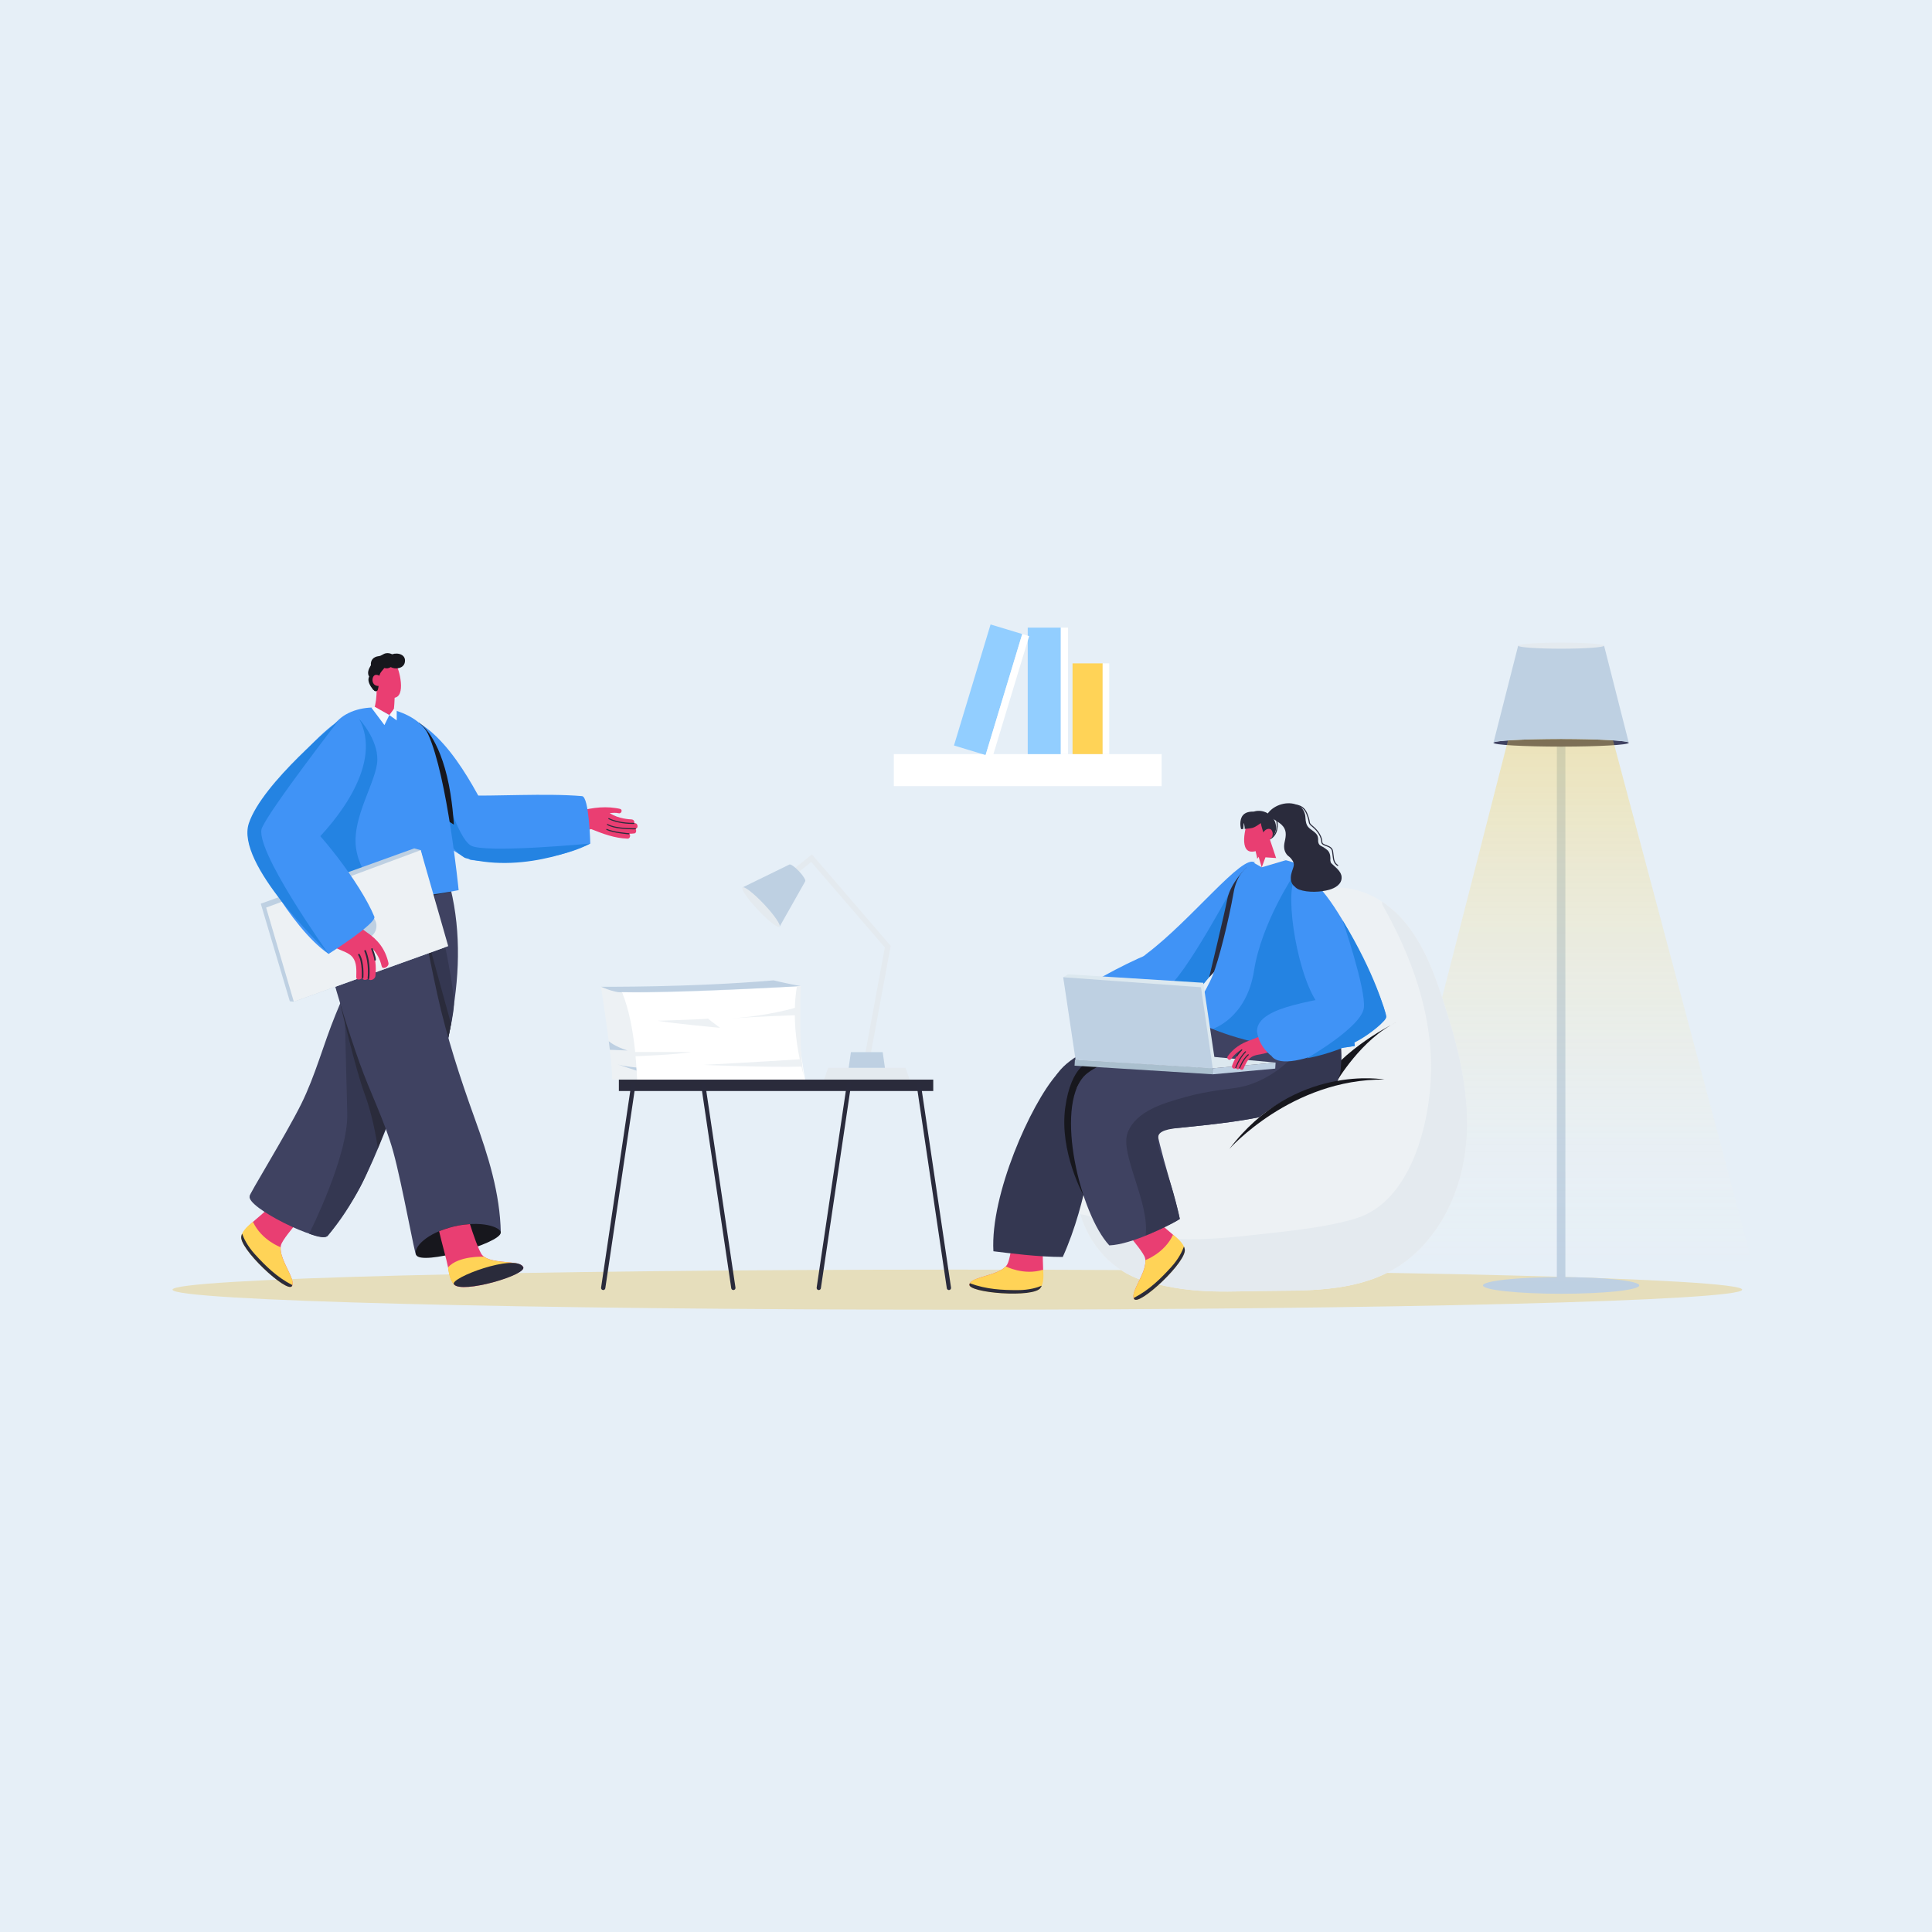 <svg width="560" height="560" viewBox="0 0 560 560" fill="none" xmlns="http://www.w3.org/2000/svg"><rect width="560" height="560" fill="#E6EFF7" /><path d="M277.49 379.622C403.129 379.622 504.98 377.022 504.98 373.814C504.98 370.606 403.129 368.006 277.49 368.006C151.851 368.006 50 370.606 50 373.814C50 377.022 151.851 379.622 277.49 379.622Z" fill="#E6DEBC" /><path d="M336.71 218.576H259.078V227.858H336.71V218.576Z" fill="white" /><path d="M307.482 181.922H297.895V218.577H307.482V181.922Z" fill="#92CEFF" /><path d="M309.576 181.922H307.482V218.577H309.576V181.922Z" fill="white" /><path d="M296.301 183.775L287.123 181L276.515 216.086L285.693 218.861L296.301 183.775Z" fill="#92CEFF" /><path d="M285.68 218.855L287.684 219.462L298.306 184.38L296.303 183.773L285.68 218.855Z" fill="white" /><path d="M319.612 192.282H310.883V218.576H319.612V192.282Z" fill="#FFD357" /><path d="M321.518 192.282H319.613V218.576H321.518V192.282Z" fill="white" /><path d="M70.444 358.128C70.977 356.689 71.594 355.68 73.306 354.188C73.317 354.164 73.332 354.159 73.332 354.159C74.669 353.004 76.395 351.591 78.545 349.531C81.726 350.627 85.613 350.902 86.323 354.159C84.754 355.921 81.801 359.564 81.46 360.867C81.4 361.074 81.363 361.295 81.349 361.524C81.11 364.567 84.037 368.538 84.675 371.089C84.873 371.77 84.885 372.347 84.638 372.769C83.403 374.94 69.188 361.597 70.444 358.128Z" fill="#E93E72" /><path d="M84.734 372.492C84.715 372.599 84.68 372.669 84.627 372.758C83.352 375.113 68.762 361.533 69.983 358.186V358.168C70.019 357.974 70.089 357.779 70.178 357.583C70.903 355.937 73.011 354.396 73.312 354.184C73.312 354.165 73.33 354.165 73.33 354.165C75.808 359.512 81.35 361.513 81.35 361.513C81.137 364.187 83.35 367.569 84.343 370.065C84.787 371.006 84.964 371.855 84.734 372.492Z" fill="#FFD357" /><path d="M84.734 372.493C84.715 372.6 84.68 372.67 84.627 372.759C83.352 375.114 68.762 361.534 69.983 358.186V358.169C70.019 357.975 70.089 357.779 70.178 357.584C70.604 358.789 71.63 361.09 73.931 363.604C76.907 366.863 80.165 370.138 84.734 372.493Z" fill="#2A2B3B" /><path d="M184.175 240.217C184.231 240.203 184.287 240.203 184.342 240.187C185.16 239.952 184.785 238.407 183.965 238.643C183.907 238.659 183.849 238.652 183.793 238.664C183.985 238.262 183.833 237.543 182.978 237.504C182.73 237.493 179.223 237.376 176.729 235.672C177.415 235.611 178.556 235.529 179.328 235.724C180.146 235.932 180.553 234.66 179.728 234.461C179.599 234.43 178.522 234.196 178.365 234.209C174.512 233.621 170.274 234.297 166.563 235.536C165.943 235.69 165.326 235.87 164.715 236.096C164.494 236.176 164.368 236.442 164.351 236.656C164.263 237.751 164.637 240.151 164.901 241.213C164.929 241.319 164.984 241.404 165.047 241.481C164.525 241.942 165.073 242.907 165.774 242.542C167.643 241.565 171.282 240.305 171.314 240.3C174.78 241.685 178.158 242.968 181.911 243.091C182.667 243.115 182.896 241.928 182.316 241.679C182.312 241.673 182.31 241.664 182.307 241.657C182.318 241.658 182.33 241.655 182.339 241.655C182.561 241.681 183.594 241.627 183.904 241.563C184.503 241.438 184.508 240.538 184.175 240.217Z" fill="#EA3E72" /><path d="M183.433 238.823C182.325 238.823 178.942 238.71 176.395 237.424C176.319 237.385 176.289 237.292 176.327 237.216C176.364 237.141 176.457 237.108 176.535 237.148C179.536 238.662 183.745 238.505 183.788 238.508C183.861 238.512 183.945 238.572 183.949 238.657C183.953 238.741 183.886 238.814 183.801 238.818C183.793 238.818 183.661 238.823 183.433 238.823Z" fill="#2A2B3C" /><path d="M183.506 240.38C181.927 240.38 178.005 240.259 175.991 239.117C175.915 239.076 175.89 238.981 175.932 238.907C175.973 238.831 176.067 238.804 176.143 238.849C178.574 240.224 184.115 240.06 184.173 240.061H184.178C184.261 240.061 184.33 240.128 184.332 240.211C184.335 240.296 184.268 240.368 184.183 240.37C184.138 240.373 183.892 240.38 183.506 240.38Z" fill="#2A2B3C" /><path d="M182.318 241.832C182.318 241.832 182.311 241.832 182.306 241.832C182.123 241.817 177.787 241.485 175.809 240.556C175.731 240.52 175.697 240.427 175.733 240.35C175.769 240.274 175.863 240.241 175.939 240.275C177.867 241.179 182.285 241.521 182.329 241.523C182.413 241.53 182.478 241.603 182.472 241.69C182.467 241.772 182.399 241.832 182.318 241.832Z" fill="#2A2B3C" /><path d="M128.453 250.394C128.528 250.111 128.448 249.82 128.169 249.619C128.084 249.389 128.005 249.157 127.917 248.927C127.615 248.147 126.598 248.2 126.259 248.712C119.932 245.93 112.94 244.088 106.969 248.823C100.932 253.612 99.292 261.612 99.839 268.926C100.564 278.617 102.904 288.837 105.393 298.221C107.598 306.533 111.135 314.401 117.372 320.464C117.649 320.734 118.108 320.809 118.443 320.603C128.425 314.457 130.317 300.343 131.778 289.744C133.605 276.499 133.01 263.011 128.453 250.394Z" fill="#3F4261" /><path d="M125.802 258.803C125.802 258.803 131.851 285.899 131.589 291.141C131.325 296.384 128.377 306.641 128.377 306.641L117.358 293.188L114.473 260.801L125.802 258.803Z" fill="#343751" /><path d="M110.43 265.486C110.027 266.24 109.631 266.999 109.25 267.765C104.935 276.428 100.859 285.277 97.202 294.24C93.735 302.737 91.405 311.731 87.328 319.966C82.908 328.893 71.696 346.997 72.378 346.694C71.264 349.958 92.777 360.493 94.978 358.198C102.462 349.486 107.119 339.071 111.368 328.503C116.058 316.84 121.031 305.515 127.179 294.532C127.21 294.475 127.245 294.42 127.276 294.364C123.467 283.727 118.029 273.996 110.43 265.486Z" fill="#3F4261" /><path d="M99.742 286.064C99.742 286.064 100.345 310.197 100.654 322.723C100.963 335.248 89.609 357.585 89.609 357.585C89.609 357.585 93.963 359.414 94.977 358.2C95.993 356.988 102.391 348.724 105.731 341.393C109.071 334.063 112.87 324.424 112.87 324.424L99.742 286.064Z" fill="#343751" /><path d="M122.127 265.486L130.733 296.756L128.857 306.64L122.127 265.486Z" fill="#2A2B3B" /><path d="M98.594 290.828L112.871 324.424L109.495 332.812C109.495 332.812 108.489 324.63 105.732 317.208C102.974 309.785 98.594 290.828 98.594 290.828Z" fill="#2A2B3B" /><path d="M145.157 357.282C144.939 345.798 141.477 334.928 137.61 324.215C133.342 312.391 129.51 300.631 126.783 288.342C125.405 282.126 124.184 275.873 122.923 269.631C122.033 265.218 121.544 260.207 118.316 256.767C112.246 250.29 102.891 252.094 96.67 257.153C96.293 257.005 91.684 254.615 91.464 255.092C88.076 262.456 93.517 272.746 95.584 280.313C98.133 289.65 100.985 298.966 104.225 308.086C107.296 316.736 111.548 324.996 113.99 333.856C116.636 343.459 120.328 364.43 120.635 363.751C127.989 354.104 140.014 356.079 145.157 357.282Z" fill="#3F4261" /><path d="M145.156 357.282C145.044 360.458 121.978 366.925 120.635 363.749C119.654 361.431 123.959 357.391 131.061 355.62C139.577 353.497 145.209 355.782 145.156 357.282Z" fill="#17171D" /><path d="M131.579 372.279C130.62 371.082 130.279 369.617 129.882 367.379C129.868 367.357 129.872 367.341 129.872 367.341C129.571 365.601 127.935 359.777 127.275 356.872C131.717 355.148 134.229 355.006 136.213 354.808C136.916 357.058 138.867 362.865 139.807 363.829C139.954 363.987 140.123 364.13 140.313 364.261C142.797 366.035 147.71 365.571 150.226 366.337C150.912 366.518 151.412 366.805 151.647 367.235C152.869 369.41 133.906 375.142 131.579 372.279Z" fill="#E93E72" /><path d="M150.227 366.336L143.74 369.635C143.74 369.635 133.059 373.678 131.581 372.279C130.193 370.973 129.907 367.781 129.883 367.379C129.87 367.357 129.874 367.34 129.874 367.34C132.897 363.908 140.315 364.261 140.315 364.261C142.799 366.034 147.711 365.57 150.227 366.336Z" fill="#FFD357" /><path d="M151.643 367.236C153.001 369.553 133.741 375.089 131.576 372.272C130.187 370.465 149.308 363.255 151.643 367.236Z" fill="#2A2B3B" /><path d="M110.191 207.461C124.433 204.298 135.115 223.925 140.555 234.191C145.994 244.457 140.335 250.62 135.736 248.855C121.313 243.32 101.559 209.377 110.191 207.461Z" fill="#4093F6" /><path d="M168.707 230.763C158.172 229.863 143.347 230.867 134.173 230.547C127.719 230.322 134.247 248.848 136.368 249.236C138.492 249.624 158.823 251.056 171.098 244.503C171.098 244.503 170.772 230.94 168.707 230.763Z" fill="#4093F6" /><path d="M171.1 244.505C171.1 244.505 152.972 253.518 134.993 248.74C132.759 248.148 123.15 237.087 123.15 237.087L128.535 227.891C128.535 227.891 132.558 242.707 136.444 245.068C140.33 247.428 171.1 244.505 171.1 244.505Z" fill="#2483E2" /><path d="M130.55 258.46C130.55 258.46 107.307 264.666 82.777 260.295L83.534 254.481L130.55 258.46Z" fill="#2A2B3B" /><path d="M121.391 209.449C121.391 209.449 126.474 212.28 129.563 224.987C131.182 231.647 131.558 239.014 131.558 239.014L126.85 236.107L121.391 209.449Z" fill="#17171D" /><path d="M81.668 258.063C81.668 258.063 87.274 214.598 100.161 207.142C108.456 202.342 121.258 206.563 124.115 212.865C129.689 225.153 132.94 258.012 132.94 258.012C132.94 258.012 103.138 264.258 81.668 258.063Z" fill="#4093F6" /><path d="M114.494 199.447C114.494 199.447 114.346 204.372 114.179 205.479C114.128 205.817 113.435 206.867 112.849 207.266C110.781 205.784 109.071 206.133 108.42 205.479C108.922 204.096 109.182 202.074 109.182 199.447C109.182 196.962 114.494 199.447 114.494 199.447Z" fill="#EA3E72" /><path d="M108.51 195.451C108.51 195.451 109.661 202.142 113.889 202.274C118.114 202.404 115.468 193.164 114.834 192.909C114.198 192.654 110.076 191.756 108.51 195.451Z" fill="#EA3E72" /><path d="M104.128 208.403C104.128 208.403 109.5 214.177 109.377 220.26C109.255 226.342 102.039 236.651 103.172 245.62C104.307 254.589 112.374 260.563 112.374 260.563C112.374 260.563 95.854 261.438 86.987 259.507C78.121 257.577 86.548 233.625 86.548 233.625L104.128 208.403Z" fill="#2483E2" /><path d="M113.668 189.645C113.098 189.359 112.474 189.238 111.833 189.36C111.058 189.508 110.574 190.1 109.825 190.179C108.151 190.358 107.337 191.437 107.518 192.861C107.476 192.901 107.431 192.938 107.396 192.995C106.783 194.035 106.39 195.132 107.003 196.129C106.333 197.331 107.352 198.905 108.124 199.886C108.192 199.97 108.266 200.016 108.344 200.05C108.56 200.457 109.312 200.525 109.508 199.943C110.005 198.48 109.574 196.718 110.122 195.362C110.386 194.713 110.966 194.237 111.4 193.623C112.051 193.827 112.665 193.736 113.251 193.368C114.641 194.105 116.937 193.781 117.324 192.052C117.839 189.753 115.366 189.05 113.668 189.645Z" fill="#17171D" /><path d="M110.691 196.671C110.691 196.671 110.048 195.439 108.88 195.615C107.713 195.79 107.443 198.574 109.421 198.816C111.399 199.059 110.691 196.671 110.691 196.671Z" fill="#EA3E72" /><path d="M112.848 207.266L111.426 210.165L107.623 205.087L108.619 204.85L112.848 207.266Z" fill="#F2F8FF" /><path d="M128.834 274.635L85.163 290.346L84.007 290.226L75.586 261.936L120.054 245.912L121.946 246.423L128.834 274.635Z" fill="#BED0E2" /><path d="M129.921 274.244L85.163 290.346L77.137 263.073L121.945 246.423L129.921 274.244Z" fill="#EDF1F4" /><path d="M105.375 272.127C107.442 272.127 109.117 270.452 109.117 268.385C109.117 266.318 107.442 264.643 105.375 264.643C103.308 264.643 101.633 266.318 101.633 268.385C101.633 270.452 103.308 272.127 105.375 272.127Z" fill="#BED0E2" /><path d="M112.848 207.266L114.989 208.811V206.076L114.178 205.479L112.848 207.266Z" fill="#F2F8FF" /><path d="M108.817 282.883C109.111 280.034 108.799 277.495 107.842 275.078C107.884 275.026 107.906 274.971 107.942 274.916C109.156 276.272 110.133 277.867 110.636 280.077C110.892 281.196 112.846 280.217 112.592 279.107C111.682 275.113 109.58 272.423 106.277 270.203C101.638 267.084 97.433 262.523 95.245 257.382C95.185 257.243 95.095 257.147 94.99 257.076C94.776 256.803 94.387 256.662 93.881 256.868C90.77 258.137 87.661 259.408 84.55 260.677C83.898 260.944 83.635 261.797 83.965 262.196C87.093 265.972 90.567 269.568 94.339 272.765C95.382 273.649 96.436 274.312 97.714 274.935C99.206 275.66 101.184 276.161 102.204 277.457C103.433 279.015 103.319 281.202 103.265 283.243C103.239 284.23 104.575 284.058 105.09 283.311C105.09 283.322 105.092 283.333 105.092 283.333C105.048 284.272 106.219 284.184 106.804 283.557C106.89 284.538 108.698 284.027 108.817 282.883Z" fill="#EA3E72" /><path d="M108.709 278.438L108.702 278.437C108.568 278.433 108.462 278.322 108.467 278.187C108.484 277.566 107.858 275.796 107.616 275.166C107.568 275.041 107.631 274.9 107.756 274.852C107.876 274.805 108.02 274.865 108.07 274.992C108.107 275.087 108.977 277.356 108.953 278.202C108.949 278.333 108.842 278.438 108.709 278.438Z" fill="#2A2B3C" /><path d="M106.8 283.799C106.79 283.799 106.779 283.797 106.77 283.796C106.637 283.779 106.542 283.658 106.559 283.524C106.564 283.482 107.076 279.228 105.613 275.714C105.561 275.591 105.62 275.448 105.744 275.396C105.866 275.343 106.01 275.403 106.062 275.528C107.576 279.162 107.065 283.404 107.041 283.583C107.027 283.708 106.921 283.799 106.8 283.799Z" fill="#2A2B3C" /><path d="M105.088 283.553L105.072 283.552C104.938 283.543 104.837 283.427 104.844 283.293C104.846 283.249 105.121 278.876 103.833 276.844C103.76 276.731 103.795 276.58 103.909 276.509C104.021 276.437 104.175 276.472 104.244 276.585C105.617 278.75 105.342 283.141 105.33 283.325C105.323 283.454 105.215 283.553 105.088 283.553Z" fill="#2A2B3C" /><path d="M104.126 208.404C110.99 221.277 97.969 237.726 89.537 245.719C81.105 253.712 71.499 241.989 72.277 238.655C73.056 235.321 99.965 200.601 104.126 208.404Z" fill="#4093F6" /><path d="M108.504 265.699C104.49 255.918 91.503 239.46 86.114 235.899C80.726 232.338 71.628 242.474 72.251 244.542C72.875 246.607 83.801 268.577 95.237 276.502C95.237 276.502 109.291 267.616 108.504 265.699Z" fill="#4093F6" /><path d="M97.94 209.07C97.94 209.07 76.014 226.915 72.12 238.663C68.224 250.409 93.418 274.22 95.238 276.503C95.238 276.503 73.276 245.77 75.956 239.894C78.636 234.017 97.94 209.07 97.94 209.07Z" fill="#2483E2" /><path d="M452.498 375.003C465.005 375.003 475.144 373.922 475.144 372.589C475.144 371.255 465.005 370.174 452.498 370.174C439.991 370.174 429.852 371.255 429.852 372.589C429.852 373.922 439.991 375.003 452.498 375.003Z" fill="#BED0E2" /><path d="M452.499 373.918C453.182 373.918 453.736 373.365 453.736 372.681V199.128C453.736 198.444 453.182 197.891 452.499 197.891C451.815 197.891 451.262 198.444 451.262 199.128V372.681C451.262 373.365 451.815 373.918 452.499 373.918Z" fill="#BED0E2" /><path d="M432.885 215.297C432.885 215.915 441.669 216.409 452.494 216.409C463.331 216.409 472.113 215.915 472.113 215.297C472.113 214.69 463.329 214.194 452.494 214.194C441.669 214.196 432.885 214.69 432.885 215.297Z" fill="#3F4261" /><path opacity="0.34" d="M467.037 212.689L510.001 373.919H396.299L437.58 212.689H467.037Z" fill="url(#paint0_linear_436_612)" /><path d="M432.885 215.297C432.885 214.691 441.669 214.195 452.494 214.195C463.331 214.195 472.113 214.69 472.113 215.297L464.95 187.153H440.047L432.885 215.297Z" fill="#BED0E2" /><path d="M452.497 188.029C459.377 188.029 464.953 187.637 464.953 187.153C464.953 186.669 459.377 186.277 452.497 186.277C445.618 186.277 440.041 186.669 440.041 187.153C440.041 187.637 445.618 188.029 452.497 188.029Z" fill="#E4EAEF" /><path d="M180.273 287.57C180.273 287.57 184.637 305.025 184.637 313.338C184.637 313.338 219.756 312.715 233.47 313.338C233.47 313.338 229.796 295.386 232.082 285.828C232.082 285.828 193.364 288.193 180.273 287.57Z" fill="white" /><path d="M180.274 287.57C180.274 287.57 177.713 287.676 174.18 286.012C174.18 286.012 177.765 308.303 177.35 312.875L184.638 313.339C184.638 313.339 184.481 297.598 180.274 287.57Z" fill="#EDF1F4" /><path d="M232.157 307.021C232.157 307.021 215.961 308.039 203.961 308.662C203.961 308.662 222.63 309.467 232.566 309.156L232.157 307.021Z" fill="#EDF1F4" /><path d="M231.363 291.863C231.363 291.863 222.665 294.636 210.664 295.259C210.664 295.259 221.401 294.548 231.337 294.236L231.363 291.863Z" fill="#EDF1F4" /><path d="M184.012 306.168C184.012 306.168 196.479 305.7 200.377 304.921H183.803L184.012 306.168Z" fill="#EDF1F4" /><path d="M176.455 301.774C176.455 301.774 177.948 303.245 181.896 304.492L176.759 304.282L176.455 301.774Z" fill="#BED0E2" /><path d="M178.977 308.506L184.483 310.324L184.409 309.416C184.409 309.416 180.899 309.129 178.977 308.506Z" fill="#BED0E2" /><path d="M174.18 286.011C174.18 286.011 200.379 286.229 224.23 284.159C224.23 284.159 226.369 284.737 232.083 285.828C232.083 285.828 197.262 287.83 180.274 287.57C180.274 287.57 178.959 288.039 174.18 286.011Z" fill="#BED0E2" /><path d="M190.615 295.867C190.615 295.867 202.911 295.507 205.225 295.261C205.225 295.261 206.873 296.592 208.703 297.922C208.703 297.922 195.491 296.72 190.615 295.867Z" fill="#EDF1F4" /><path d="M232.082 285.828C232.082 285.828 231.363 308.675 233.47 313.338C233.47 313.338 228.705 299.546 230.996 285.889L232.082 285.828Z" fill="#EDF1F4" /><path d="M252.025 307.391L250.478 307.082L256.477 274.607L235.136 249.842L226.249 257.012L225.258 255.786L235.336 247.652L258.175 274.161L252.025 307.391Z" fill="#E4EAEF" /><path d="M228.769 250.612C229.066 250.332 230.338 251.2 231.608 252.548C232.879 253.897 233.67 255.218 233.373 255.498L225.951 268.637L215.211 257.236L228.769 250.612Z" fill="#BED0E2" /><path d="M221.465 262.094C218.499 258.945 215.699 256.765 215.212 257.224C214.725 257.683 216.734 260.608 219.7 263.756C222.666 266.905 225.465 269.085 225.953 268.626C226.44 268.167 224.431 265.242 221.465 262.094Z" fill="#E4EAEF" /><path d="M238.459 314.056H264.043L262.465 309.509H240.038L238.459 314.056Z" fill="#E4EAEF" /><path d="M245.994 309.509H256.503L255.855 304.963H246.642L245.994 309.509Z" fill="#BED0E2" /><path d="M270.507 312.936H179.383V316.235H270.507V312.936Z" fill="#2A2B3B" /><path d="M174.842 373.927C174.812 373.927 174.78 373.924 174.75 373.92C174.413 373.87 174.179 373.556 174.23 373.218L182.973 314.271C183.023 313.935 183.343 313.695 183.675 313.75C184.012 313.8 184.246 314.114 184.195 314.452L175.452 373.399C175.407 373.706 175.143 373.927 174.842 373.927Z" fill="#2A2B3C" /><path d="M212.568 373.926C212.267 373.926 212.002 373.705 211.958 373.398L203.214 314.451C203.163 314.113 203.396 313.799 203.735 313.75C204.066 313.693 204.387 313.931 204.436 314.27L213.18 373.218C213.231 373.555 212.998 373.869 212.659 373.919C212.629 373.924 212.599 373.926 212.568 373.926Z" fill="#2A2B3C" /><path d="M237.324 373.927C237.295 373.927 237.263 373.924 237.233 373.92C236.895 373.87 236.661 373.556 236.712 373.218L245.456 314.271C245.505 313.935 245.828 313.695 246.157 313.75C246.495 313.8 246.729 314.114 246.678 314.452L237.934 373.399C237.89 373.706 237.625 373.927 237.324 373.927Z" fill="#2A2B3C" /><path d="M275.048 373.926C274.747 373.926 274.483 373.705 274.438 373.398L265.694 314.451C265.644 314.113 265.876 313.799 266.215 313.75C266.548 313.693 266.867 313.931 266.917 314.27L275.66 373.218C275.711 373.555 275.479 373.869 275.14 373.919C275.11 373.924 275.079 373.926 275.048 373.926Z" fill="#2A2B3C" /><path d="M312.343 287.318C322.417 281.118 331.951 276.531 338.114 274.606C344.278 272.68 349.214 284.152 348.04 285.966C346.867 287.778 329.297 301.598 316.521 296.34C316.521 296.34 310.579 288.403 312.343 287.318Z" fill="#4093F6" /><path d="M363.641 249.995C360.209 247.402 345.328 266.692 332.339 276.463C323.053 283.447 339.139 294.695 342.088 292.955C345.039 291.217 370.697 255.326 363.641 249.995Z" fill="#4093F6" /><path d="M358.873 254.202C358.873 254.202 342.997 284.199 337.904 286.531C332.812 288.864 317.266 284.809 328.125 289.583C337.904 293.882 341.254 293.884 342.089 292.956C361.453 271.425 356.662 273.827 358.873 254.202Z" fill="#2483E2" /><path d="M361.357 251.398C361.357 251.398 356.672 255.845 355.744 260.586C354.814 265.328 350.484 283.26 350.484 283.26L356.876 276.463L361.357 251.398Z" fill="#2A2B3C" /><path d="M301.38 372.835C302.083 371.47 302.412 370.335 302.359 368.063C302.369 368.04 302.362 368.025 302.362 368.025C302.312 366.258 302.194 364.032 302.265 361.054C299.311 359.443 296.487 356.76 293.603 358.433C293.36 360.778 292.661 365.416 291.928 366.547C291.813 366.73 291.678 366.904 291.517 367.071C289.432 369.3 284.526 369.816 282.211 371.066C281.574 371.377 281.141 371.758 280.995 372.226C280.227 374.599 299.665 376.101 301.38 372.835Z" fill="#E93E72" /><path d="M281.136 371.968C281.069 372.052 281.04 372.126 281.011 372.225C280.131 374.754 299.998 376.372 301.647 373.212L301.659 373.201C301.779 373.043 301.875 372.86 301.96 372.663C302.686 371.017 302.402 368.421 302.355 368.055C302.37 368.043 302.358 368.029 302.358 368.029C296.737 369.805 291.522 367.062 291.522 367.062C289.691 369.021 285.701 369.666 283.189 370.618C282.197 370.925 281.451 371.367 281.136 371.968Z" fill="#FFD357" /><path d="M281.136 371.968C281.069 372.052 281.04 372.126 281.011 372.225C280.131 374.754 299.998 376.372 301.647 373.212L301.659 373.201C301.779 373.043 301.875 372.86 301.96 372.663C300.783 373.16 298.391 373.953 294.982 373.95C290.571 373.95 285.955 373.753 281.136 371.968Z" fill="#2A2B3B" /><path d="M366.559 243.813L366.508 243.509C367.823 243.295 368.787 242.718 369.37 241.796C370.567 239.91 369.801 237.167 369.794 237.139L370.09 237.055C370.124 237.172 370.903 239.956 369.633 241.961C368.998 242.961 367.965 243.584 366.559 243.813Z" fill="#2A2B3C" /><path d="M419.775 294.734C416.237 283.327 412.192 270.276 402.382 262.632C401.799 262.174 401.219 261.753 400.612 261.358C390.975 254.974 379.631 256.149 371.107 264.388C365.366 269.942 361.964 277.266 357.325 283.649C352.477 290.329 346.24 295.452 338.98 299.149C325.694 305.112 309.549 320.229 311.888 345.775C312.073 347.816 312.48 349.882 313.113 351.934C315.748 360.608 322.315 368.81 332.646 371.555C347.119 375.401 355.766 374.19 370.623 374.14C383.367 374.104 396.987 373.571 407.527 365.53C416.42 358.763 421.95 348.26 424.103 337.423C426.95 323.136 424.044 308.416 419.775 294.734Z" fill="#EDF1F4" /><path d="M419.776 294.734C416.238 283.327 412.193 270.276 402.383 262.632C401.8 262.174 401.22 261.753 400.612 261.357C400.55 261.716 400.612 262.1 400.836 262.496C409.136 277.217 415.099 293.546 414.802 310.643C414.542 325.401 409.05 348.349 392.88 353.211C384.346 355.761 374.77 356.675 365.974 357.677C357.809 358.605 349.471 359.471 341.232 359.137C333.34 358.815 326.512 356.415 319.163 353.805C317.616 353.248 315.253 352.183 313.113 351.936C315.748 360.609 322.316 368.811 332.647 371.556C347.119 375.402 355.767 374.191 370.624 374.141C383.367 374.105 396.988 373.572 407.528 365.531C416.421 358.764 421.951 348.261 424.103 337.425C426.951 323.136 424.045 308.416 419.776 294.734Z" fill="#E4EAEF" /><path d="M367.754 299.628C365.964 295.812 362.574 293.705 357.759 292.709C353.14 291.758 348.614 293.955 344.385 295.495C338.9 297.508 314.024 300.93 306.592 311.052C306.58 311.052 306.566 311.088 306.528 311.136C306.475 311.196 306.423 311.281 306.357 311.377C306.344 311.389 306.344 311.402 306.331 311.413C305.793 312.234 305.441 313.076 305.297 313.95C305.296 313.975 305.295 313.998 305.281 314.023C305.216 314.467 301.107 327.898 306.574 328.384C308.807 328.579 311.088 328.464 313.134 328.07C313.259 328.049 314.127 328.007 315.54 327.937C315.689 327.93 315.85 327.923 316.012 327.917C317.773 327.822 320.229 327.702 323.046 327.533C331.742 327 343.847 326.05 349.542 324.392C350.13 324.228 350.73 324.052 351.344 323.89C352.718 323.52 354.168 323.14 355.619 322.735C356.583 322.461 357.547 322.176 358.487 321.864C358.963 321.708 359.427 321.54 359.892 321.359C360.344 321.19 360.795 321.009 361.237 320.815C361.237 320.815 361.249 320.828 361.249 320.815C361.628 320.656 362.016 320.484 362.382 320.3C362.647 320.174 362.913 320.035 363.166 319.897C363.949 319.48 364.671 319.011 365.334 318.49C365.881 318.077 366.383 317.613 366.821 317.11C366.963 316.954 367.093 316.786 367.223 316.63C367.353 316.46 367.469 316.292 367.588 316.11C367.693 315.967 367.785 315.821 367.865 315.664C368.024 315.409 368.156 315.154 368.266 314.873C368.333 314.727 368.4 314.581 368.455 314.422C368.688 313.812 368.847 313.175 368.937 312.472C369.639 306.879 369.211 302.703 367.754 299.628Z" fill="#343751" /><path d="M306.332 311.415C298.732 320.068 287.03 346.281 287.943 362.685C293.024 363.301 300.932 364.339 308.046 364.339C315.395 348.077 317.11 328.98 318.149 325.263C318.453 324.21 318.709 310.554 318.829 310.047C320.309 303.918 310.599 306.557 306.332 311.415Z" fill="#343751" /><path d="M319.594 308.82C319.594 308.82 313.013 312.292 312.054 315.484C311.095 318.678 314.044 346.44 314.044 346.44C314.044 346.44 307.05 333.845 308.751 321.165C310.452 308.485 316.062 307.648 316.062 307.648L319.594 308.82Z" fill="#17171D" /><path d="M386.955 297.221C385.025 293.472 381.562 291.493 376.713 290.677C372.06 289.897 367.619 292.26 363.45 293.954C358.045 296.169 322.527 303.071 315.477 313.464C315.464 313.464 315.451 313.501 315.414 313.549C315.366 313.612 315.315 313.699 315.253 313.798C315.241 313.81 315.241 313.823 315.229 313.834C314.721 314.675 314.4 315.528 314.287 316.407C314.287 316.432 314.287 316.456 314.275 316.482C314.225 316.926 314.201 317.373 314.188 317.781C314.176 318.882 314.313 319.884 314.597 320.787C316.058 325.748 321.4 327.938 326.882 328.222C329.121 328.335 331.396 328.137 333.426 327.665C333.55 327.641 334.416 327.567 335.825 327.443C335.973 327.43 336.134 327.418 336.295 327.407C338.053 327.245 340.501 327.035 343.31 326.762C351.982 325.909 364.044 324.511 369.673 322.643C370.254 322.459 370.848 322.259 371.454 322.074C372.815 321.653 374.25 321.222 375.685 320.761C376.638 320.452 377.589 320.13 378.517 319.785C378.988 319.611 379.444 319.425 379.902 319.229C380.348 319.043 380.794 318.844 381.226 318.635C381.226 318.635 381.239 318.648 381.239 318.635C381.609 318.462 381.993 318.276 382.352 318.078C382.611 317.943 382.871 317.795 383.119 317.645C383.886 317.201 384.59 316.705 385.234 316.161C385.766 315.728 386.247 315.246 386.669 314.727C386.805 314.565 386.929 314.392 387.053 314.232C387.176 314.058 387.288 313.886 387.399 313.7C387.498 313.55 387.583 313.403 387.659 313.241C387.807 312.983 387.931 312.722 388.03 312.438C388.092 312.29 388.155 312.141 388.203 311.981C388.413 311.362 388.549 310.719 388.611 310.014C389.107 304.396 388.527 300.238 386.955 297.221Z" fill="#3F4261" /><path d="M342.903 361.864C342.369 360.424 341.752 359.416 340.04 357.923C340.029 357.899 340.013 357.896 340.013 357.896C338.677 356.74 336.951 355.328 334.801 353.267C331.619 354.364 327.734 354.639 327.023 357.896C328.592 359.657 331.544 363.299 331.886 364.603C331.946 364.811 331.982 365.03 331.997 365.26C332.237 368.302 329.31 372.274 328.671 374.825C328.473 375.507 328.461 376.083 328.708 376.504C329.94 378.676 344.157 365.332 342.903 361.864Z" fill="#E93E72" /><path d="M328.61 376.23C328.629 376.336 328.663 376.407 328.717 376.494C329.991 378.85 344.581 365.269 343.36 361.923V361.904C343.325 361.71 343.254 361.516 343.166 361.319C342.44 359.674 340.333 358.132 340.031 357.92C340.031 357.902 340.014 357.902 340.014 357.902C337.535 363.249 331.992 365.249 331.992 365.249C332.205 367.924 329.992 371.306 329 373.803C328.557 374.741 328.381 375.591 328.61 376.23Z" fill="#FFD357" /><path d="M328.611 376.229C328.63 376.335 328.665 376.406 328.718 376.494C329.992 378.849 344.582 365.268 343.361 361.922V361.904C343.326 361.709 343.255 361.515 343.167 361.318C342.741 362.523 341.715 364.825 339.414 367.339C336.437 370.598 333.179 373.874 328.611 376.229Z" fill="#2A2B3B" /><path d="M314.191 311.965C305.698 321.25 313.116 351.936 321.541 360.985C328.007 360.733 338.923 355.233 341.977 353.304C340.121 344.49 333.837 326.634 335.054 322.971C335.409 321.937 342.19 306.435 342.332 305.934C344.107 299.882 319.121 306.572 314.191 311.965Z" fill="#3F4261" /><path d="M387.359 313.619C387.359 313.619 394.657 301.064 404.863 296.263C404.863 296.263 388.781 303.832 381.977 315.585L387.359 313.619Z" fill="#17171D" /><path d="M386.957 297.22L383.357 294.956C383.357 294.956 374.723 312.04 359.37 315.133C356.822 315.654 350.302 316.061 343.474 318.015C337.288 319.76 329.391 321.958 326.884 328.221C324.436 334.335 333.269 348.456 332.065 358.046C332.249 358.145 340.43 354.541 341.977 353.304C338.822 338.604 334.763 332.931 335.776 329.207C336.292 327.313 340.503 327.034 343.313 326.761C351.985 325.908 364.046 324.51 369.675 322.642C370.256 322.458 370.85 322.259 371.456 322.073C372.817 321.652 374.252 321.221 375.687 320.76C376.64 320.451 377.591 320.129 378.519 319.784C378.99 319.61 379.447 319.424 379.904 319.228C380.35 319.042 380.796 318.843 381.228 318.634C381.228 318.634 381.242 318.647 381.242 318.634C381.625 318.461 381.995 318.275 382.354 318.077C382.614 317.942 382.873 317.794 383.121 317.644C383.888 317.2 384.592 316.704 385.236 316.16C385.768 315.727 386.249 315.246 386.671 314.726C386.807 314.564 386.931 314.391 387.055 314.231C387.178 314.057 387.29 313.885 387.401 313.699C387.5 313.549 387.585 313.402 387.661 313.24C387.809 312.982 387.933 312.721 388.032 312.437C388.094 312.289 388.157 312.14 388.205 311.98C388.416 311.361 388.552 310.718 388.613 310.013C389.11 304.395 388.529 300.237 386.957 297.22Z" fill="#343751" /><path d="M401.309 312.912C380.357 312.537 365.898 319.913 356.31 333.059C355.381 333.13 357.634 348.826 372.134 348.785C387.512 348.742 398.809 350.347 402.856 334.087C404.334 328.147 406.618 313.007 401.309 312.912Z" fill="#EDF1F4" /><path d="M356.309 333.061C356.309 333.061 374.334 312.677 401.308 312.913C401.308 312.913 375.215 308.095 356.309 333.061Z" fill="#17171D" /><path d="M392.694 303.168C392.694 303.168 387.049 255.142 376.264 250.533C367.45 246.767 359.235 249.282 357.589 258.606C356.079 267.164 353.253 278.323 351.487 282.749C349.775 287.043 344.385 295.496 344.385 295.496C344.385 295.496 370.748 307.379 392.694 303.168Z" fill="#4093F6" /><path d="M363.234 243.839C363.234 243.839 364.423 248.41 364.515 249.526C364.542 249.867 365.162 250.961 365.722 251.399C367.885 250.059 369.567 250.522 370.261 249.914C369.853 248.5 368.666 245.17 367.908 242.804C366.941 239.788 363.234 243.839 363.234 243.839Z" fill="#E93E72" /><path d="M365.723 251.399L366.8 248.5L369.841 248.704L372.825 249.288L365.723 251.399Z" fill="#EDF1F4" /><path d="M365.72 251.399L364.822 248.368L363.533 250.152L365.72 251.399Z" fill="#EDF1F4" /><path d="M375.112 253.467C375.112 253.467 365.67 267.451 363.488 281.34C361.306 295.231 351.488 298.233 351.488 298.233C351.488 298.233 371.059 306.978 392.696 303.168C392.696 303.168 387.009 263.204 375.112 253.467Z" fill="#2483E2" /><path d="M311.466 308.898L351.391 311.382L351.499 309.633L311.574 307.149L311.466 308.898Z" fill="#AABFCE" /><path d="M351.414 311.405L369.63 309.74L369.739 307.992L351.523 309.657L351.414 311.405Z" fill="#BED0E2" /><path d="M369.738 307.992L324.517 303.848L311.598 307.173L351.522 309.657L369.738 307.992Z" fill="#DCE8EF" /><path d="M312.725 307.242L352.425 309.289L348.778 284.863L309.581 282.406L308.178 283.26L312.725 307.242Z" fill="#DCE8EF" /><path d="M311.758 307.182L351.524 309.657L348.115 286.161L308.178 283.26L311.758 307.182Z" fill="#BED0E2" /><path d="M358.178 309.508C358.359 309.955 359.055 310.149 359.29 309.586C359.294 309.579 359.298 309.573 359.3 309.565C359.407 310.076 360.18 310.341 360.443 309.745C360.985 308.512 361.535 307.186 362.731 306.398C363.725 305.743 365.083 305.678 366.206 305.422C367.167 305.202 368.003 304.932 368.895 304.525C372.118 303.058 375.271 301.315 378.262 299.425C378.578 299.226 378.657 298.68 378.333 298.443C376.778 297.307 375.223 296.17 373.668 295.034C373.414 294.85 373.136 294.888 372.928 295.026C372.843 295.055 372.759 295.102 372.684 295.179C369.885 298.003 366.009 300.238 362.276 301.553C359.615 302.489 357.562 303.85 355.874 306.141C355.404 306.777 356.329 307.601 356.803 306.957C357.738 305.692 358.787 304.851 359.918 304.184C359.925 304.22 359.923 304.257 359.935 304.293C358.662 305.628 357.753 307.115 357.129 308.861C356.878 309.564 357.847 310.088 358.178 309.508Z" fill="#EA3E72" /><path d="M358.52 306.215C358.499 306.215 358.478 306.212 358.458 306.202C358.38 306.168 358.343 306.077 358.379 305.999C358.599 305.493 359.771 304.24 359.821 304.186C359.88 304.127 359.977 304.121 360.04 304.18C360.102 304.238 360.106 304.336 360.047 304.399C359.717 304.749 358.828 305.743 358.662 306.122C358.636 306.181 358.579 306.215 358.52 306.215Z" fill="#2A2B3C" /><path d="M358.178 309.662C358.162 309.662 358.146 309.66 358.129 309.654C358.048 309.628 358.004 309.54 358.032 309.46C358.041 309.432 358.951 306.745 360.902 304.751C360.963 304.692 361.06 304.688 361.121 304.75C361.182 304.809 361.183 304.907 361.122 304.969C359.223 306.909 358.334 309.531 358.324 309.557C358.304 309.622 358.244 309.662 358.178 309.662Z" fill="#2A2B3C" /><path d="M359.301 309.721C359.281 309.721 359.263 309.717 359.244 309.71C359.165 309.679 359.126 309.588 359.158 309.51C359.202 309.396 360.271 306.737 361.715 305.61C361.784 305.558 361.879 305.571 361.933 305.636C361.984 305.704 361.972 305.801 361.907 305.854C360.527 306.929 359.457 309.596 359.446 309.624C359.42 309.684 359.362 309.721 359.301 309.721Z" fill="#2A2B3C" /><path d="M376.034 254.042C372.043 255.653 375.268 280.607 381.589 290.355C387.909 300.103 401.769 298.044 401.794 294.619C401.819 291.195 384.232 250.733 376.034 254.042Z" fill="#4093F6" /><path d="M364.35 298.885C364.35 291.142 384.116 290.198 390.07 287.699C396.025 285.201 402.441 293.498 401.444 295.413C400.446 297.328 373.096 312.54 368.54 306.061C368.54 306.061 364.864 303.515 364.35 298.885Z" fill="#4093F6" /><path d="M389.12 266.693C389.12 266.693 395.942 286.537 395.324 292.104C394.705 297.671 378.809 306.753 378.809 306.753C378.809 306.753 386.408 305.496 393.422 301.76C396.807 299.956 402.037 295.844 401.795 294.621C401.552 293.397 398.69 282.364 389.12 266.693Z" fill="#2483E2" /><path d="M368.379 240.101C368.379 240.101 367.149 246.777 362.921 246.86C358.694 246.939 361.449 237.73 362.086 237.484C362.724 237.237 366.856 236.387 368.379 240.101Z" fill="#E93E72" /><path d="M363.441 235.238C362.25 235.235 361.155 235.386 360.363 236.189C359.492 237.071 359.325 238.918 359.74 240.325C359.935 240.322 360.138 240.314 360.341 240.308C360.444 239.807 360.457 239.289 360.473 238.775C360.499 237.98 360.843 239.858 360.784 240.276C361.311 240.223 362.651 240.09 363.138 239.939C363.977 239.68 364.694 239.049 365.469 238.582C365.54 239.047 365.641 239.51 365.787 239.977C366.044 240.795 366.34 242.171 367.116 242.684C368.679 243.72 369.763 241.475 369.857 240.251C370.131 236.694 366.531 234.271 363.441 235.238Z" fill="#2A2B3C" /><path d="M366.184 241.295C366.184 241.295 366.84 240.07 368.006 240.259C369.173 240.447 369.411 243.233 367.429 243.453C365.449 243.672 366.184 241.295 366.184 241.295Z" fill="#E93E72" /><path d="M387.765 251.049C386.505 250.303 386.387 249.221 386.235 247.851C386.199 247.516 386.158 247.16 386.101 246.783C385.952 245.83 385.137 245.529 384.347 245.24C383.65 244.983 382.99 244.741 382.977 244.044C382.951 242.671 381.96 240.981 380.451 239.741C379.476 238.942 379.427 238.801 379.328 238.191C379.261 237.778 379.161 237.154 378.625 235.843C377.403 232.863 374.284 233.564 374.255 233.572L374.182 233.27C374.22 233.264 377.592 232.503 378.91 235.727C379.46 237.07 379.569 237.742 379.633 238.142C379.719 238.67 379.732 238.75 380.647 239.502C382.223 240.798 383.258 242.577 383.287 244.039C383.295 244.499 383.736 244.685 384.454 244.949C385.246 245.24 386.231 245.602 386.405 246.733C386.466 247.117 386.505 247.478 386.543 247.816C386.69 249.15 386.796 250.115 387.922 250.782L387.765 251.049Z" fill="#2A2B3C" /><path d="M385.823 250.157C385.722 249.941 385.639 249.711 385.602 249.437C385.662 248.458 385.617 247.466 384.982 246.654C384.692 246.282 384.321 246.123 383.985 245.838C383.059 245.049 381.929 245.343 382.065 243.167C382.01 242.503 381.911 242.04 381.283 241.443C379.907 240.136 378.752 240.095 378.456 237.834C378.378 237.248 378.413 236.616 378.258 236.037C377.91 234.725 377.245 233.841 375.98 233.306C373.168 232.119 369.487 233.253 367.643 235.544C367.58 235.622 367.54 235.705 367.518 235.787C367.372 236.061 367.397 236.441 367.741 236.645C368.972 237.378 370.539 238.149 371.561 239.145C372.99 240.54 372.792 242.169 372.39 243.913C372.077 245.265 372.095 246.492 372.949 247.644C373.279 248.089 373.75 248.311 374.101 248.72C375.506 250.371 375.047 250.842 374.472 252.635C374.135 253.686 373.966 254.879 374.432 255.925C374.641 256.394 374.937 256.727 375.284 256.975C375.609 257.349 376.04 257.661 376.638 257.875C379.112 258.762 382.822 258.606 385.302 257.896C387.032 257.401 388.988 256.281 388.874 254.212C388.782 252.533 387.092 251.401 385.823 250.157Z" fill="#2A2B3C" /><defs><linearGradient id="paint0_linear_436_612" x1="453.15" y1="373.919" x2="453.15" y2="212.689" gradientUnits="userSpaceOnUse"><stop stop-color="white" stop-opacity="0" /><stop offset="1" stop-color="#F8CB3D" /></linearGradient></defs></svg> 
